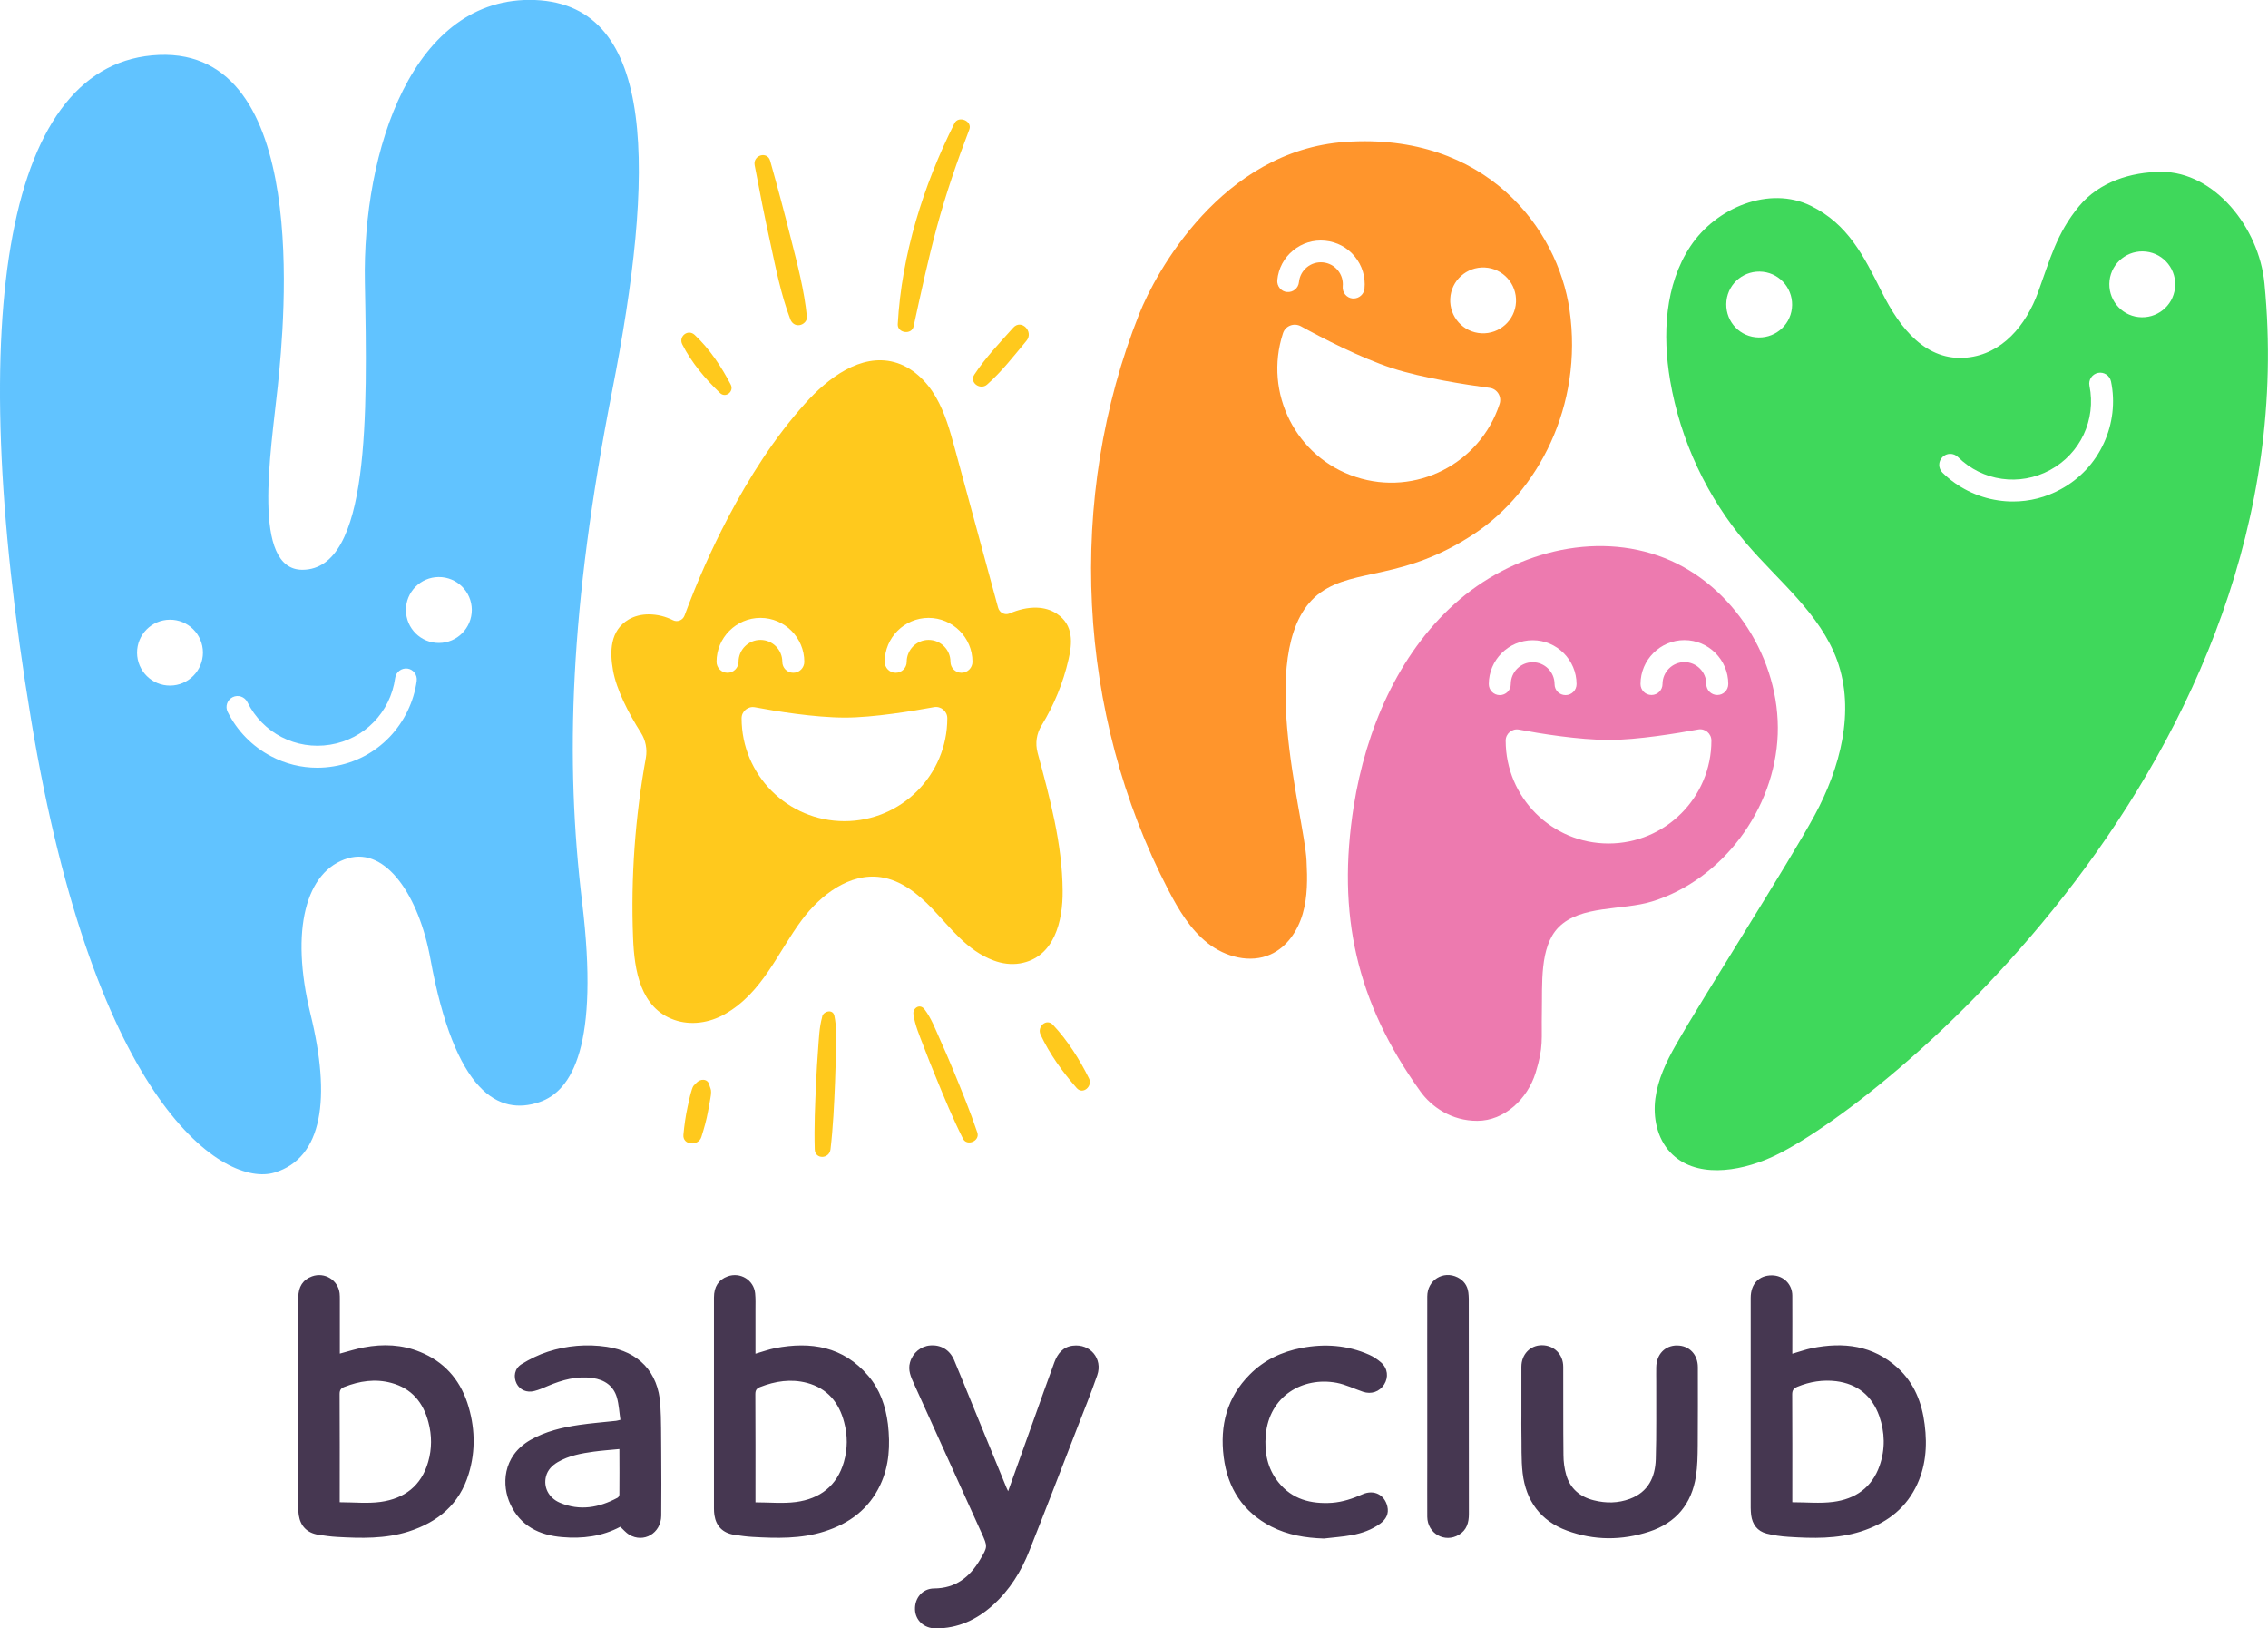 <?xml version="1.0" encoding="UTF-8" standalone="no"?>
<!-- Generator: Adobe Illustrator 23.1.0, SVG Export Plug-In . SVG Version: 6.00 Build 0)  -->

<svg
   xmlns:dc="http://purl.org/dc/elements/1.1/"
   xmlns:cc="http://creativecommons.org/ns#"
   xmlns:rdf="http://www.w3.org/1999/02/22-rdf-syntax-ns#"
   xmlns:svg="http://www.w3.org/2000/svg"
   xmlns="http://www.w3.org/2000/svg"
   xmlns:sodipodi="http://sodipodi.sourceforge.net/DTD/sodipodi-0.dtd"
   xmlns:inkscape="http://www.inkscape.org/namespaces/inkscape"
   version="1.1"
   id="Layer_1"
   x="0px"
   y="0px"
   viewBox="0 0 150 107.665"
   xml:space="preserve"
   sodipodi:docname="logo-hb-pda.svg"
   width="150"
   height="107.665"
   inkscape:version="0.92.4 (5da689c313, 2019-01-14)"><defs
   id="defs201">
	
	
	
</defs><sodipodi:namedview
   pagecolor="#ffffff"
   bordercolor="#666666"
   borderopacity="1"
   objecttolerance="10"
   gridtolerance="10"
   guidetolerance="10"
   inkscape:pageopacity="0"
   inkscape:pageshadow="2"
   inkscape:window-width="1920"
   inkscape:window-height="1001"
   id="namedview199"
   showgrid="false"
   inkscape:zoom="2.4348306"
   inkscape:cx="-27.669457"
   inkscape:cy="51.928664"
   inkscape:window-x="-9"
   inkscape:window-y="-9"
   inkscape:window-maximized="1"
   inkscape:current-layer="Layer_1" />
<style
   type="text/css"
   id="style2">
	.st0{fill:#463751;}
	.st1{fill:#61C3FF;}
	.st2{fill:#3FD85B;}
	.st3{fill:#FF76C1;}
	.st4{fill:#FF952C;}
	.st5{fill:#FFC91D;}
	.st6{fill:#A89BBA;}
	.st7{fill:#ED7AAF;}
</style>



<path
   style="fill:#463751;stroke-width:0.075"
   inkscape:connector-curvature="0"
   id="path132"
   d="m 127.292,94.172 c -0.18,-1.433 -0.69,-2.73 -1.778,-3.728 -1.643,-1.5 -3.593,-1.725 -5.685,-1.305 -0.428,0.09 -0.84,0.24 -1.29,0.368 0,-0.135 0,-0.248 0,-0.36 0,-1.628 0.008,-1.853 0,-3.48 0,-0.758 -0.585,-1.335 -1.343,-1.343 -0.863,-0.007 -1.41,0.563 -1.41,1.493 0,5.093 0,8.783 0,13.883 0,0.158 0.015,0.315 0.03,0.473 0.083,0.623 0.413,1.065 1.02,1.223 0.473,0.12 0.968,0.188 1.455,0.218 1.605,0.105 3.21,0.142 4.778,-0.353 1.575,-0.503 2.843,-1.388 3.615,-2.888 0.683,-1.328 0.795,-2.745 0.608,-4.2 z m -2.978,2.73 c -0.503,1.455 -1.613,2.213 -3.075,2.4 -0.87,0.113 -1.778,0.022 -2.7,0.022 0,-0.15 0,-0.255 0,-0.36 0,-2.258 0.008,-4.515 -0.007,-6.773 0,-0.278 0.098,-0.398 0.345,-0.503 0.825,-0.338 1.68,-0.473 2.558,-0.368 1.41,0.18 2.37,0.96 2.85,2.295 0.383,1.095 0.405,2.198 0.03,3.285 z m -96.52,-7.508 c -1.2,-0.495 -2.453,-0.548 -3.713,-0.308 -0.533,0.098 -1.05,0.263 -1.605,0.413 v -0.345 c 0,-1.545 0,-1.688 0,-3.233 0,-0.135 0,-0.27 -0.015,-0.413 -0.105,-0.878 -0.99,-1.418 -1.823,-1.118 -0.6,0.218 -0.908,0.683 -0.908,1.395 0,5.115 0,8.835 0,13.95 0,0.15 0.007,0.293 0.03,0.443 0.113,0.735 0.555,1.178 1.298,1.298 0.405,0.06 0.81,0.12 1.223,0.143 1.598,0.09 3.195,0.135 4.748,-0.36 1.943,-0.623 3.36,-1.808 3.968,-3.803 0.48,-1.568 0.42,-3.158 -0.09,-4.71 -0.533,-1.59 -1.568,-2.723 -3.113,-3.353 z m 0.525,7.26 c -0.45,1.583 -1.575,2.43 -3.143,2.648 -0.87,0.12 -1.778,0.022 -2.708,0.022 v -0.353 c 0,-2.265 0.007,-4.538 -0.007,-6.803 0,-0.255 0.083,-0.375 0.308,-0.465 1.013,-0.398 2.048,-0.555 3.105,-0.27 1.35,0.36 2.123,1.298 2.46,2.603 0.233,0.87 0.233,1.755 -0.015,2.618 z m 29.101,-5.693 c -1.65,-1.935 -3.795,-2.28 -6.158,-1.823 -0.428,0.083 -0.84,0.24 -1.298,0.368 0,-0.135 0,-0.248 0,-0.36 0,-1.313 0,-1.223 0,-2.535 0,-0.368 0.015,-0.735 -0.022,-1.103 -0.09,-0.878 -0.983,-1.418 -1.815,-1.118 -0.6,0.218 -0.908,0.683 -0.908,1.395 0,5.115 0,8.835 0,13.95 0,0.15 0.007,0.293 0.03,0.443 0.113,0.735 0.555,1.178 1.298,1.298 0.405,0.06 0.81,0.12 1.223,0.143 1.598,0.09 3.195,0.135 4.748,-0.36 1.658,-0.525 2.955,-1.485 3.705,-3.09 0.6,-1.283 0.66,-2.64 0.503,-4.013 -0.15,-1.185 -0.525,-2.28 -1.305,-3.195 z m -1.605,5.693 c -0.458,1.598 -1.598,2.445 -3.173,2.655 -0.863,0.113 -1.755,0.022 -2.678,0.022 v -0.353 c 0,-2.265 0.007,-4.538 -0.008,-6.803 0,-0.255 0.083,-0.375 0.308,-0.465 1.013,-0.398 2.048,-0.555 3.105,-0.278 1.35,0.36 2.123,1.298 2.46,2.603 0.233,0.87 0.233,1.755 -0.015,2.618 z m 15.143,-7.68 c -0.653,0.075 -1.013,0.525 -1.223,1.095 -0.48,1.29 -0.93,2.588 -1.395,3.878 -0.548,1.53 -1.095,3.06 -1.665,4.65 -0.052,-0.113 -0.083,-0.165 -0.105,-0.225 -0.75,-1.838 -1.508,-3.668 -2.258,-5.505 -0.405,-0.983 -0.795,-1.965 -1.208,-2.94 -0.293,-0.683 -0.878,-1.02 -1.575,-0.968 -0.63,0.045 -1.163,0.488 -1.343,1.118 -0.15,0.518 0.06,0.968 0.263,1.418 1.493,3.285 2.978,6.578 4.47,9.863 0.413,0.908 0.405,0.908 -0.098,1.763 -0.683,1.155 -1.62,1.898 -3.045,1.905 -0.773,0.007 -1.29,0.638 -1.26,1.403 0.03,0.713 0.6,1.238 1.365,1.238 1.47,0.007 2.715,-0.57 3.788,-1.538 1.11,-0.998 1.875,-2.235 2.415,-3.608 1.073,-2.7 2.115,-5.415 3.165,-8.123 0.45,-1.155 0.915,-2.303 1.32,-3.473 0.375,-1.088 -0.465,-2.093 -1.613,-1.95 z m -27.286,3.885 c -0.142,-2.153 -1.433,-3.495 -3.548,-3.81 -1.32,-0.195 -2.625,-0.083 -3.885,0.323 -0.608,0.195 -1.2,0.488 -1.748,0.825 -0.465,0.293 -0.548,0.833 -0.323,1.283 0.21,0.413 0.668,0.623 1.178,0.488 0.3,-0.075 0.593,-0.203 0.885,-0.33 0.953,-0.405 1.92,-0.675 2.97,-0.525 0.78,0.113 1.373,0.51 1.598,1.283 0.135,0.473 0.158,0.983 0.233,1.478 -0.15,0.037 -0.218,0.06 -0.293,0.068 -0.81,0.09 -1.628,0.15 -2.438,0.27 -1.125,0.165 -2.228,0.428 -3.225,0.998 -1.875,1.08 -1.898,3.03 -1.32,4.253 0.668,1.433 1.913,2.04 3.413,2.168 1.35,0.12 2.663,-0.045 3.855,-0.683 0.218,0.203 0.375,0.39 0.578,0.518 0.968,0.585 2.115,-0.09 2.13,-1.245 0.015,-1.41 0.008,-2.813 0,-4.223 -0.015,-1.035 0.008,-2.093 -0.06,-3.135 z m -2.708,5.955 c 0,0.075 -0.06,0.188 -0.128,0.218 -1.223,0.653 -2.49,0.885 -3.81,0.323 -0.75,-0.323 -1.095,-1.035 -0.915,-1.74 0.113,-0.435 0.413,-0.728 0.78,-0.945 0.735,-0.428 1.553,-0.578 2.37,-0.69 0.548,-0.075 1.103,-0.113 1.703,-0.172 0.007,1.058 0.007,2.033 0,3.008 z m 69.955,-9.855 c -0.803,0 -1.365,0.585 -1.38,1.44 -0.008,0.323 0,0.653 0,0.975 -0.008,1.703 0.022,3.405 -0.03,5.108 -0.037,1.193 -0.503,2.168 -1.71,2.618 -0.78,0.293 -1.583,0.3 -2.385,0.098 -0.915,-0.225 -1.568,-0.773 -1.83,-1.688 -0.12,-0.42 -0.18,-0.863 -0.18,-1.305 -0.022,-1.943 -0.007,-3.885 -0.015,-5.835 0,-0.825 -0.608,-1.425 -1.41,-1.425 -0.78,0 -1.358,0.608 -1.358,1.425 0,1.073 0,2.145 0,3.218 0,0.345 -0.007,0.69 0,1.043 0.022,0.923 -0.022,1.853 0.083,2.768 0.217,1.83 1.178,3.158 2.933,3.803 1.793,0.66 3.623,0.66 5.438,0.068 1.77,-0.578 2.805,-1.83 3.09,-3.66 0.105,-0.668 0.113,-1.358 0.12,-2.04 0.015,-1.725 0.007,-3.45 0.007,-5.168 0,-0.848 -0.57,-1.44 -1.373,-1.44 z m -20.806,9.84 c -0.645,0.285 -1.305,0.51 -2.018,0.563 -1.395,0.09 -2.64,-0.225 -3.548,-1.365 -0.728,-0.908 -0.93,-1.973 -0.833,-3.113 0.225,-2.588 2.445,-3.87 4.68,-3.458 0.6,0.113 1.17,0.398 1.748,0.593 0.548,0.188 1.095,0 1.403,-0.48 0.3,-0.48 0.24,-1.065 -0.203,-1.455 -0.233,-0.203 -0.503,-0.383 -0.788,-0.51 -1.44,-0.638 -2.94,-0.743 -4.47,-0.45 -1.305,0.248 -2.475,0.795 -3.42,1.748 -1.523,1.523 -1.995,3.375 -1.733,5.46 0.263,2.07 1.275,3.638 3.15,4.605 1.088,0.555 2.258,0.75 3.48,0.788 0.615,-0.075 1.23,-0.113 1.838,-0.225 0.675,-0.12 1.32,-0.353 1.883,-0.758 0.383,-0.285 0.593,-0.653 0.473,-1.148 -0.188,-0.773 -0.893,-1.125 -1.643,-0.795 z M 97.111,85.442 c -0.06,-0.45 -0.307,-0.78 -0.705,-0.983 -0.953,-0.48 -2.01,0.18 -2.01,1.26 -0.007,2.655 0,3.908 0,6.57 0,1.478 0,2.963 0,4.44 0,1.185 -0.007,2.378 0,3.563 0.015,1.103 1.155,1.748 2.093,1.185 0.518,-0.308 0.66,-0.803 0.66,-1.373 -0.007,-5.213 0,-9.015 -0.007,-14.228 0,-0.143 -0.015,-0.285 -0.03,-0.435 z"
   class="st0" /><g
   id="g194"
   transform="matrix(0.075,0,0,0.075,-17.725,-199.312)">
		<g
   id="g192">
			<g
   id="g170">
				<path
   style="fill:#61c3ff"
   inkscape:connector-curvature="0"
   id="path168"
   d="m 708.2,2657.5 c -108,-4.2 -152.4,133 -150.1,249 2.2,116 4.6,253 -55,253.3 -45.1,0.2 -28,-103 -21.8,-161.9 6.1,-58.9 29,-297.5 -104.8,-292 -133.7,5.6 -172.8,222.8 -112.8,585.7 56.7,343 171.2,412.8 214.7,399.6 42.7,-12.9 49.9,-65.8 31.7,-139.9 -18.1,-74 -4.1,-126.3 33.1,-137.2 33.8,-9.9 62.6,33.6 72.6,88.3 21.7,119.1 60.6,138.8 96.2,126.7 29,-9.8 52.9,-50.3 37.7,-175.9 -15.2,-125.6 -11.1,-259.4 26.5,-451.4 37.6,-191.7 40,-340 -68,-344.3 z m -321.8,604.4 c -16,0.1 -29.1,-12.8 -29.2,-28.9 -0.1,-16 12.8,-29.1 28.9,-29.2 16,-0.1 29.1,12.8 29.2,28.9 0,16 -12.9,29.1 -28.9,29.2 z m 217.4,-4.1 c -2.5,18.3 -11,35.8 -23.8,49.3 -13.3,13.9 -30.4,22.9 -49.5,26 -4.8,0.8 -9.7,1.2 -14.4,1.2 -14.1,0 -28,-3.4 -40.7,-10.1 -16.5,-8.6 -30.1,-22.5 -38.3,-39.1 -2.4,-4.8 -0.4,-10.6 4.4,-13 4.8,-2.4 10.6,-0.4 13,4.4 13.5,27.3 42.9,42.4 73,37.5 30.1,-4.9 53.1,-28.5 57.3,-58.8 0.7,-5.3 5.6,-9 10.9,-8.3 5.1,0.7 8.8,5.6 8.1,10.9 z m 19.7,-33.5 c -16,0.1 -29.1,-12.8 -29.2,-28.9 -0.1,-16 12.8,-29.1 28.9,-29.2 16,-0.1 29.1,12.8 29.2,28.9 0,16 -12.9,29.1 -28.9,29.2 z"
   class="st1" />
			</g>
			<g
   id="g180">
				<g
   id="g178">
					<g
   id="g176">
						<g
   id="g174">
							<path
   style="fill:#3fd85b"
   inkscape:connector-curvature="0"
   id="path172"
   d="m 2233.2,2907.3 c -4.8,-49.6 -44.4,-98.3 -90.7,-98.3 -27.3,0 -55.2,9.1 -72.7,30.2 -19.9,24 -25.5,46.6 -36.2,75.9 -10.7,29.3 -31.7,54.5 -62.7,57.6 -35.9,3.6 -59,-25.4 -75.1,-57.7 -16.1,-32.3 -30.1,-60 -62.5,-76 -36.6,-18.1 -83.7,1.5 -106.3,35.6 -22.6,34.1 -24.7,78 -17.9,118.2 9,52.9 32.6,103.3 67.5,144.1 28.4,33.2 64.9,61.7 79.8,102.8 16.1,44.6 2.7,94.9 -19.9,136.6 -22.6,41.7 -99,161.3 -122.4,202.5 -8.4,14.7 -15.8,30.3 -18,47.1 -2.2,16.8 1.5,35 13.1,47.4 21.6,23.1 59.9,17.5 88.8,4.6 94.2,-42 476.2,-350.5 435.2,-770.6 z m -416.7,22 c -1.8,15.9 -16.2,27.3 -32.2,25.5 -16,-1.8 -27.3,-16.2 -25.5,-32.2 1.8,-16 16.2,-27.3 32.2,-25.5 16,1.8 27.3,16.3 25.5,32.2 z m 275.1,118.8 c -8,17.5 -21.2,31.6 -38.2,40.8 -13,7.1 -27.3,10.7 -41.9,10.7 -4.4,0 -8.8,-0.3 -13.2,-1 -18.4,-2.7 -35.8,-11.4 -49,-24.4 -3.8,-3.7 -3.9,-9.9 -0.1,-13.7 3.7,-3.8 9.9,-3.9 13.7,-0.1 21.7,21.4 54.4,26 81.2,11.5 26.8,-14.5 40.8,-44.4 34.8,-74.3 -1.1,-5.2 2.3,-10.3 7.6,-11.4 5.2,-1 10.3,2.3 11.4,7.6 3.8,18.1 1.5,37.4 -6.3,54.3 z m 62.7,-136.6 c -1.8,15.9 -16.2,27.3 -32.2,25.5 -15.9,-1.8 -27.3,-16.2 -25.5,-32.2 1.8,-15.9 16.2,-27.3 32.2,-25.5 16,1.8 27.4,16.3 25.5,32.2 z"
   class="st2" />
						</g>
					</g>
				</g>
			</g>
			<g
   id="g184">
				<path
   style="fill:#ed7aaf"
   inkscape:connector-curvature="0"
   id="path182"
   d="m 1704.3,3149.5 c -61.9,-24.5 -135.2,-4.6 -185.1,40.2 -50,44.8 -78.4,111.1 -89.1,178.5 -15,95.2 2.2,172.7 58.8,251.5 9.7,13.5 27.4,26 50.3,25.9 23.7,-0.1 44.1,-19.1 51.3,-42.4 7.2,-23.3 5,-29 5.5,-53.4 0.5,-24.4 -2.2,-57.6 14.7,-74.8 19.5,-19.8 56.3,-14.7 82.5,-22.8 61.7,-19 108.3,-81.1 110.8,-147.3 2.4,-66.1 -39.6,-131.6 -99.7,-155.4 z m -155.1,111.1 c 0,-21.3 17.4,-38.7 38.7,-38.7 21.3,0 38.7,17.4 38.7,38.7 0,5.3 -4.3,9.7 -9.7,9.7 -5.4,0 -9.7,-4.3 -9.7,-9.7 0,-10.7 -8.7,-19.3 -19.3,-19.3 -10.7,0 -19.3,8.7 -19.3,19.3 0,5.3 -4.3,9.7 -9.7,9.7 -5.4,0 -9.7,-4.4 -9.7,-9.7 z m 196.3,49.8 c 0,50.1 -40.6,90.7 -90.7,90.7 v 0 c -50.1,0 -90.7,-40.6 -90.7,-90.7 v 0 c 0,-6.2 5.7,-10.9 11.8,-9.7 17.8,3.4 52.5,9.1 79.5,9.1 25,0 60.3,-5.9 78.3,-9.2 6.1,-1.2 11.8,3.5 11.8,9.8 z m 5.2,-40.2 c -5.3,0 -9.7,-4.3 -9.7,-9.7 0,-10.7 -8.7,-19.3 -19.3,-19.3 -10.6,0 -19.3,8.7 -19.3,19.3 0,5.3 -4.3,9.7 -9.7,9.7 -5.4,0 -9.7,-4.3 -9.7,-9.7 0,-21.3 17.4,-38.7 38.7,-38.7 21.3,0 38.7,17.4 38.7,38.7 0,5.4 -4.3,9.7 -9.7,9.7 z"
   class="st7" />
			</g>
			<g
   id="g188">
				<path
   style="fill:#ff952c"
   inkscape:connector-curvature="0"
   id="path186"
   d="m 1620.4,2930.7 c -10.4,-71.8 -73.9,-156.7 -197.7,-148.1 -109.3,7.6 -167.5,115.8 -181.7,151.5 -64.7,162.4 -55.1,352.7 25.5,507.8 9.1,17.5 19.4,34.9 34.9,47.1 15.5,12.1 37.3,18 55.3,9.9 14.4,-6.4 24,-20.7 28.4,-35.8 4.4,-15.1 4.2,-31.1 3.4,-46.8 -1.9,-40 -47.9,-193.6 12.4,-236.5 30.7,-21.8 73.2,-10.4 135.6,-51.8 55.7,-37 96.2,-112.5 83.9,-197.3 z m -257.7,-26.3 c 1,-10.3 5.9,-19.6 13.9,-26.1 8,-6.6 18,-9.6 28.3,-8.6 10.3,1 19.6,5.9 26.1,13.9 6.6,8 9.6,18 8.6,28.3 -0.5,5 -4.7,8.7 -9.6,8.7 -0.3,0 -0.6,0 -0.9,0 -5.3,-0.5 -9.2,-5.2 -8.7,-10.6 0.5,-5.1 -1,-10.2 -4.3,-14.2 -3.3,-4 -7.9,-6.5 -13.1,-7 -5.1,-0.5 -10.2,1 -14.2,4.3 -4,3.3 -6.5,7.9 -7,13.1 -0.5,5.3 -5.2,9.2 -10.6,8.7 -5.1,-0.4 -9,-5.2 -8.5,-10.5 z m 196,109.3 v 0 c -17.3,52.8 -74,81.6 -126.7,64.3 v 0 c -52.7,-17.2 -81.5,-74 -64.3,-126.7 v 0 c 2.1,-6.6 9.7,-9.5 15.8,-6.2 17.6,9.7 52.1,27.7 80.6,37 26.4,8.6 65.5,14.6 85.7,17.3 6.8,0.8 11.1,7.7 8.9,14.3 z m 14.5,-89.9 c -0.8,16 -14.5,28.3 -30.5,27.5 -16,-0.8 -28.3,-14.5 -27.5,-30.5 0.8,-16 14.5,-28.3 30.5,-27.5 16,0.8 28.3,14.5 27.5,30.5 z"
   class="st4" />
			</g>
			<path
   style="fill:#ffc91d"
   inkscape:connector-curvature="0"
   id="path190"
   d="m 1173.4,3442.6 c -0.3,-41.3 -11.3,-81.7 -22.1,-121.6 0,0 0,-0.1 0,-0.1 -2.2,-8.1 -0.9,-16.7 3.5,-23.8 11,-18 19.1,-37.7 23.8,-58.3 3.3,-14.1 4.7,-30.3 -10.4,-40.3 -5.1,-3.4 -11.2,-5.1 -17.3,-5.3 -8.6,-0.3 -16.6,1.8 -24.3,5.1 -4.2,1.8 -8.9,-0.7 -10.1,-5.1 -12.7,-46.7 -25.4,-93.4 -38.1,-140.1 -4.3,-15.8 -8.7,-31.7 -16.9,-45.8 -8.2,-14.1 -20.9,-26.4 -36.7,-30.6 -29.5,-7.8 -58.3,13.9 -78.6,36.6 -27.1,30.2 -49,64.7 -67.9,100.6 -14.6,27.8 -27.4,56.7 -38.3,86.2 -1.5,4.1 -6.2,6.1 -10.1,4.2 -6.4,-3.2 -13.5,-5.2 -21.6,-5.2 -6.1,0 -12.3,1.4 -17.6,4.5 -16.6,9.8 -16.7,28.5 -13.8,44.8 3,17 13.4,37.4 24.7,55.2 4.1,6.5 5.6,14.3 4.3,21.9 -9.5,52.3 -13.4,105.7 -11.3,158.8 1.1,28.6 6.4,61.8 36.3,72.3 14.8,5.2 31.1,2.6 44.7,-5.1 33.3,-19 46.4,-54.3 67.9,-83.1 16.6,-22.2 42.2,-41.6 69.6,-37.6 17.8,2.6 32.7,14.6 45.1,27.5 16.5,17.2 30.7,37.1 54.3,45.9 7.4,2.8 15.5,3.9 23.3,2.6 30.2,-5.1 37.9,-37.2 37.6,-64.2 z m -295.5,-192 c -5.3,0 -9.7,-4.3 -9.7,-9.7 0,-21.3 17.4,-38.7 38.7,-38.7 21.3,0 38.7,17.4 38.7,38.7 0,5.3 -4.3,9.7 -9.7,9.7 -5.4,0 -9.7,-4.3 -9.7,-9.7 0,-10.7 -8.7,-19.3 -19.3,-19.3 -10.6,0 -19.3,8.7 -19.3,19.3 -0.1,5.4 -4.4,9.7 -9.7,9.7 z m 193.8,40.1 c 0,50.1 -40.6,90.7 -90.7,90.7 v 0 c -50.1,0 -90.7,-40.6 -90.7,-90.7 v 0 c 0,-6.2 5.7,-10.9 11.8,-9.7 17.8,3.4 52.5,9.1 79.5,9.1 25,0 60.3,-5.9 78.3,-9.2 6.2,-1.1 11.8,3.6 11.8,9.8 z m 12.5,-40.1 c -5.3,0 -9.7,-4.3 -9.7,-9.7 0,-10.7 -8.7,-19.3 -19.3,-19.3 -10.6,0 -19.3,8.7 -19.3,19.3 0,5.3 -4.3,9.7 -9.7,9.7 -5.4,0 -9.7,-4.3 -9.7,-9.7 0,-21.3 17.4,-38.7 38.7,-38.7 21.3,0 38.7,17.4 38.7,38.7 0,5.4 -4.4,9.7 -9.7,9.7 z m -213,-246.7 c 5,4.9 12.7,-1.3 9.5,-7.4 -8.3,-15.9 -18.6,-31.4 -31.8,-43.8 -5.9,-5.5 -14.5,1.4 -10.9,8.4 8.2,16.2 20.3,30.4 33.2,42.8 z m 44.4,-132.4 c 4.9,22.7 9.4,45.6 17.6,67.3 1.3,3.5 4.3,5.9 8.2,5.3 3.4,-0.5 6.8,-3.6 6.5,-7.3 -2.3,-23.5 -8.4,-46.4 -14.2,-69.3 -5.7,-22.8 -11.8,-45.5 -18.2,-68.2 -2.5,-8.9 -15.3,-5.1 -13.7,3.8 4.3,22.9 8.8,45.7 13.8,68.4 z m 126.4,73.7 c 6.4,-29.3 12.7,-58.9 20.6,-87.9 7.9,-29.1 17.7,-57.5 28.5,-85.6 2.9,-7.6 -9.5,-12.7 -13.1,-5.5 -27.4,54.6 -46.6,115.9 -50,177.1 -0.4,7.9 12.3,9.7 14,1.9 z m 64.8,51.3 c 13,-11.5 23.6,-25.3 34.7,-38.6 6.7,-8 -4.5,-19.5 -11.6,-11.6 -12,13.4 -24.5,26.4 -34.4,41.5 -4.6,7.1 5.4,13.9 11.3,8.7 z m -256.4,615.8 c 0.9,-1.2 -2.4,2.2 -2.7,2.7 -1,1.7 -1.5,3.9 -2.1,5.8 -1.2,4.1 -1.9,8.3 -2.9,12.4 -1.8,8.2 -2.9,16.2 -3.7,24.6 -0.9,9.4 13.1,10.4 15.8,2.1 2.4,-7.6 4.5,-14.9 5.9,-22.7 0.7,-3.9 1.5,-7.7 2.1,-11.6 0.3,-1.7 0.6,-3.5 0.6,-5.3 0.1,-2.6 -1,-4.1 -1.6,-6.5 -1.4,-5.7 -8.3,-5.5 -11.4,-1.5 z m 110.9,-58.1 c -2.5,9 -2.8,18.5 -3.5,27.8 -0.7,9.8 -1.4,19.7 -1.8,29.6 -0.9,19.8 -1.8,39.3 -1.2,59.1 0.3,9.1 12.8,8.7 13.9,0 2.3,-19.7 3.2,-39.3 4,-59.1 0.4,-9.8 0.6,-19.7 0.8,-29.6 0.2,-9.7 0.6,-19.5 -1.4,-29 -1.4,-6.7 -10.5,-3.7 -10.8,1.2 z m 115.6,46.6 c -3.8,-9.2 -7.7,-18.2 -11.8,-27.3 -4,-8.9 -7.5,-18.3 -13.4,-26.1 -4.5,-6 -10.9,-0.4 -9.8,4.2 0,0 0,0 -0.1,0 1.4,9.7 5.4,18.9 8.9,28 3.5,9.2 7.1,18.4 10.9,27.5 7.5,18.3 15,36.5 23.9,54.2 3.5,7 15.1,2.1 12.7,-5.3 -6.3,-18.8 -13.8,-36.9 -21.3,-55.2 z m 119.8,7.5 c -8.3,-16.8 -18.9,-33.5 -31.8,-47.3 -5.8,-6.2 -14.2,1.7 -11,8.5 7.9,17.1 19.5,33.1 31.9,47.2 5.5,6.2 14.2,-1.7 10.9,-8.4 z"
   class="st5" />
		</g>
	</g>
</svg>